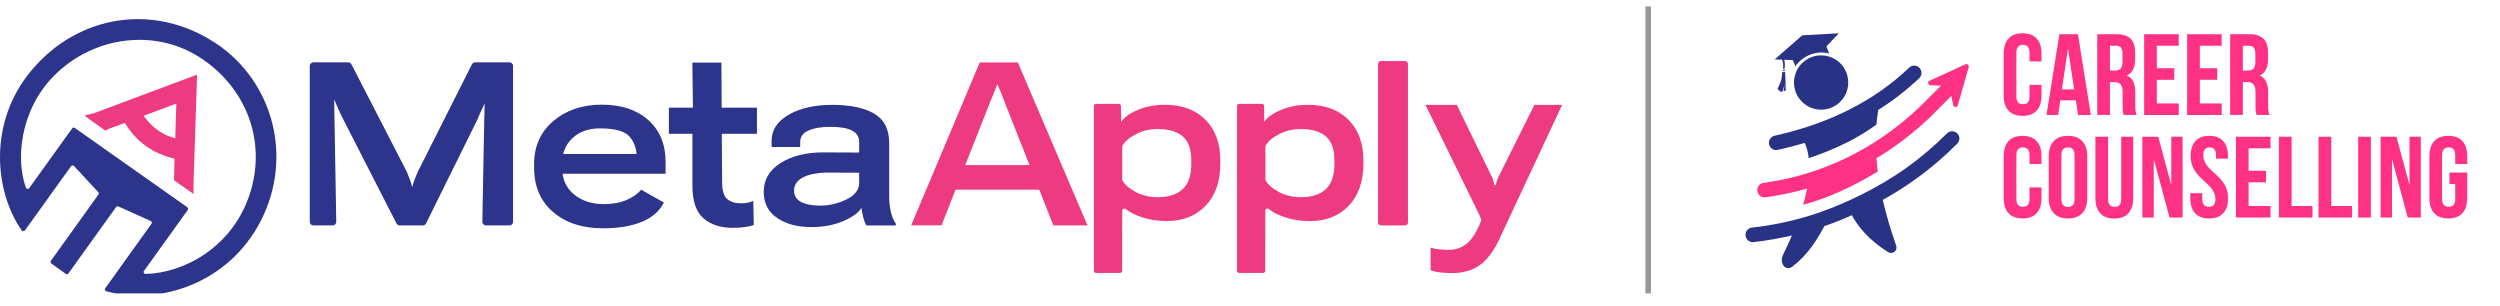 <svg width="449" height="55" viewBox="0 0 449 55" fill="none" xmlns="http://www.w3.org/2000/svg">
<g clip-path="url(#clip0_1463_3819)">
<mask id="mask0_1463_3819" style="mask-type:luminance" maskUnits="userSpaceOnUse" x="299" y="-37" width="163" height="131">
<path d="M461.431 -36.014H299.719V93.494H461.431V-36.014Z" fill="white"/>
</mask>
<g mask="url(#mask0_1463_3819)">
<mask id="mask1_1463_3819" style="mask-type:luminance" maskUnits="userSpaceOnUse" x="299" y="-37" width="163" height="131">
<path d="M461.431 -36.014H299.719V93.494H461.431V-36.014Z" fill="white"/>
</mask>
<g mask="url(#mask1_1463_3819)">
<path fill-rule="evenodd" clip-rule="evenodd" d="M317.091 35.435C316.384 35.53 315.72 35.028 315.625 34.306C315.529 33.599 316.031 32.934 316.752 32.839C322.029 32.131 327.068 30.573 331.738 28.302C336.533 25.959 340.937 22.871 344.819 19.161C345.373 18.635 346.491 17.521 347.537 16.46C347.904 16.082 348.272 15.709 348.606 15.37L346.706 15.322C346.51 15.312 346.338 15.178 346.3 14.982C346.262 14.777 346.357 14.585 346.543 14.504L352.986 11.55C353.143 11.483 353.315 11.511 353.444 11.617C353.578 11.731 353.631 11.899 353.578 12.061L351.62 18.903C351.563 19.099 351.386 19.223 351.195 19.213C350.99 19.204 350.827 19.07 350.789 18.864L350.459 17.215C350.139 17.545 349.781 17.913 349.414 18.286C348.334 19.386 347.193 20.518 346.639 21.054C343.687 23.86 340.469 26.337 337.011 28.416C337.068 29.215 337.145 30.009 337.254 30.807C334.122 32.7 330.965 34.306 327.712 35.53C326.442 36.008 325.148 36.424 323.849 36.783C323.897 36.596 323.944 36.424 323.992 36.248C324.217 35.411 324.408 34.617 324.546 33.857C322.13 34.555 319.646 35.081 317.101 35.43" fill="#FF3185"/>
<path fill-rule="evenodd" clip-rule="evenodd" d="M314.798 43.5C314.129 43.49 313.575 42.984 313.499 42.324C313.432 41.655 313.867 41.043 314.516 40.894C318.041 40.517 321.503 39.795 324.861 38.776C330.782 36.979 337.497 33.675 342.531 30.042C345.043 28.235 347.431 26.203 349.675 23.961C350.191 23.444 351.013 23.444 351.519 23.951C352.035 24.468 352.035 25.29 351.528 25.797C349.188 28.139 346.695 30.276 344.054 32.16C342.144 33.541 340.172 34.785 338.142 35.898C338.791 38.705 339.627 41.463 340.558 44.126C340.702 44.542 340.568 44.982 340.219 45.245C339.871 45.508 339.422 45.489 339.054 45.255C335.668 43.108 333.724 40.746 332.592 38.657C330.974 39.384 329.331 40.039 327.654 40.608C326.245 43.251 324.627 45.795 321.909 47.884C320.753 48.778 319.454 47.339 320.261 45.709C320.844 44.514 321.369 43.376 321.833 42.29C319.512 42.835 317.167 43.232 314.798 43.495" fill="#293386"/>
<path fill-rule="evenodd" clip-rule="evenodd" d="M324.14 25.653C324.488 26.442 324.722 27.355 324.847 28.402C327.378 27.565 329.747 26.604 331.991 25.448C333.72 24.563 335.377 23.554 337.001 22.388C337.077 21.551 337.187 20.705 337.321 19.883C337.331 19.835 337.331 19.787 337.34 19.739C340 18.066 342.455 16.163 344.695 14.036C345.211 13.538 345.239 12.707 344.733 12.19C344.236 11.664 343.415 11.645 342.89 12.142C339.766 15.126 336.194 17.631 332.177 19.663C328.142 21.714 323.648 23.277 318.719 24.377C318.022 24.534 317.573 25.232 317.731 25.93C317.888 26.638 318.586 27.078 319.283 26.92C320.95 26.552 322.573 26.131 324.145 25.658" fill="#293386"/>
<path fill-rule="evenodd" clip-rule="evenodd" d="M320.035 10.678C320.26 11.242 320.303 11.768 320.25 12.399C320.283 12.385 320.317 12.37 320.36 12.366C320.403 12.361 320.446 12.366 320.484 12.375C320.656 11.797 320.522 11.156 320.451 10.597C320.312 10.625 320.174 10.649 320.035 10.678Z" fill="#293386"/>
<path fill-rule="evenodd" clip-rule="evenodd" d="M320.378 12.494C320.464 12.485 320.54 12.542 320.55 12.618C320.559 12.7 320.497 12.771 320.411 12.781C320.325 12.791 320.249 12.733 320.239 12.657C320.23 12.575 320.292 12.504 320.378 12.494Z" fill="#231F20"/>
<path fill-rule="evenodd" clip-rule="evenodd" d="M320.115 12.824C320.072 13.379 319.967 14.359 319.786 14.78C319.523 15.382 319.246 15.946 319.246 15.946C319.246 15.946 319.69 16.472 319.843 16.472C319.996 16.472 320.158 16.439 320.158 16.439L320.507 15.129L320.34 16.405L320.717 16.257C320.717 16.257 320.679 13.962 320.612 12.872C320.559 12.929 320.493 12.968 320.416 12.977C320.306 12.992 320.196 12.934 320.115 12.834" fill="#293386"/>
<path fill-rule="evenodd" clip-rule="evenodd" d="M328.196 10.076C325.579 9.455 322.953 11.075 322.332 13.695C321.711 16.315 323.33 18.945 325.947 19.566C328.564 20.188 331.191 18.567 331.812 15.947C332.433 13.327 330.814 10.698 328.196 10.076Z" fill="#293386"/>
<path fill-rule="evenodd" clip-rule="evenodd" d="M323.682 6.343L330.254 5.979L328.2 8.145L328.038 8.418L328.515 9.589C326.146 9.03 323.773 10.014 322.45 11.893L322.001 10.794L318.734 10.669L323.682 6.348V6.343Z" fill="#293386"/>
<path d="M366.654 15.24V17.166C366.654 19.485 365.494 20.814 363.259 20.814C361.024 20.814 359.863 19.49 359.863 17.166V9.622C359.863 7.304 361.024 5.975 363.259 5.975C365.494 5.975 366.654 7.299 366.654 9.622V11.033H364.501V9.479C364.501 8.442 364.047 8.049 363.321 8.049C362.595 8.049 362.141 8.442 362.141 9.479V17.31C362.141 18.347 362.595 18.72 363.321 18.72C364.047 18.72 364.501 18.347 364.501 17.31V15.24H366.654Z" fill="#FF3185"/>
<path d="M375.517 20.651H373.22L372.828 18.022H370.034L369.643 20.651H367.551L369.867 6.146H373.201L375.517 20.651ZM370.321 16.052H372.513L371.414 8.719L370.316 16.052H370.321Z" fill="#FF3185"/>
<path d="M381.429 20.652C381.305 20.279 381.224 20.05 381.224 18.869V16.589C381.224 15.241 380.77 14.743 379.734 14.743H378.946V20.648H376.668V6.143H380.102C382.461 6.143 383.473 7.242 383.473 9.48V10.617C383.473 12.109 382.996 13.084 381.983 13.562C383.12 14.04 383.493 15.135 383.493 16.651V18.888C383.493 19.591 383.512 20.112 383.741 20.648H381.425L381.429 20.652ZM378.946 8.217V12.673H379.834C380.684 12.673 381.2 12.3 381.2 11.139V9.709C381.2 8.672 380.847 8.217 380.04 8.217H378.941H378.946Z" fill="#FF3185"/>
<path d="M387.368 12.256H390.496V14.331H387.368V18.577H391.303V20.651H385.09V6.146H391.303V8.217H387.368V12.256Z" fill="#FF3185"/>
<path d="M395.091 12.256H398.214V14.331H395.091V18.577H399.021V20.651H392.812V6.146H399.021V8.217H395.091V12.256Z" fill="#FF3185"/>
<path d="M405.297 20.652C405.172 20.279 405.091 20.05 405.091 18.869V16.589C405.091 15.241 404.638 14.743 403.601 14.743H402.813V20.648H400.535V6.143H403.969C406.328 6.143 407.341 7.242 407.341 9.48V10.617C407.341 12.109 406.863 13.084 405.851 13.562C406.987 14.04 407.36 15.135 407.36 16.651V18.888C407.36 19.591 407.379 20.112 407.608 20.648H405.292L405.297 20.652ZM402.813 8.217V12.673H403.701C404.552 12.673 405.067 12.3 405.067 11.139V9.709C405.067 8.672 404.714 8.217 403.907 8.217H402.808H402.813Z" fill="#FF3185"/>
<path d="M366.654 33.661V35.587C366.654 37.906 365.494 39.235 363.259 39.235C361.024 39.235 359.863 37.911 359.863 35.587V28.043C359.863 25.725 361.024 24.395 363.259 24.395C365.494 24.395 366.654 25.72 366.654 28.043V29.454H364.501V27.9C364.501 26.862 364.047 26.47 363.321 26.47C362.595 26.47 362.141 26.862 362.141 27.9V35.731C362.141 36.768 362.595 37.141 363.321 37.141C364.047 37.141 364.501 36.768 364.501 35.731V33.661H366.654Z" fill="#FF3185"/>
<path d="M367.953 28.047C367.953 25.729 369.176 24.399 371.411 24.399C373.646 24.399 374.868 25.724 374.868 28.047V35.591C374.868 37.91 373.646 39.239 371.411 39.239C369.176 39.239 367.953 37.915 367.953 35.591V28.047ZM370.231 35.735C370.231 36.772 370.685 37.164 371.411 37.164C372.137 37.164 372.59 36.772 372.59 35.735V27.904C372.59 26.866 372.137 26.474 371.411 26.474C370.685 26.474 370.231 26.866 370.231 27.904V35.735Z" fill="#FF3185"/>
<path d="M378.614 24.562V35.75C378.614 36.787 379.068 37.16 379.794 37.16C380.52 37.16 380.973 36.787 380.973 35.75V24.562H383.127V35.606C383.127 37.925 381.967 39.254 379.732 39.254C377.496 39.254 376.336 37.93 376.336 35.606V24.562H378.614Z" fill="#FF3185"/>
<path d="M386.814 28.564V39.068H384.766V24.562H387.622L389.962 33.245V24.562H391.991V39.068H389.651L386.814 28.564Z" fill="#FF3185"/>
<path d="M396.79 24.399C399.006 24.399 400.142 25.724 400.142 28.047V28.501H397.988V27.899C397.988 26.861 397.573 26.47 396.852 26.47C396.131 26.47 395.715 26.861 395.715 27.899C395.715 30.882 400.166 31.442 400.166 35.587C400.166 37.905 399.006 39.234 396.771 39.234C394.536 39.234 393.375 37.91 393.375 35.587V34.697H395.529V35.735C395.529 36.772 395.983 37.145 396.708 37.145C397.434 37.145 397.888 36.772 397.888 35.735C397.888 32.752 393.437 32.192 393.437 28.047C393.437 25.729 394.574 24.399 396.79 24.399Z" fill="#FF3185"/>
<path d="M403.847 30.677H406.976V32.747H403.847V36.998H407.783V39.068H401.574V24.562H407.783V26.637H403.847V30.677Z" fill="#FF3185"/>
<path d="M409.293 24.562H411.571V36.998H415.32V39.068H409.293V24.562Z" fill="#FF3185"/>
<path d="M416.41 24.562H418.688V36.998H422.437V39.068H416.41V24.562Z" fill="#FF3185"/>
<path d="M425.809 24.562H423.531V39.068H425.809V24.562Z" fill="#FF3185"/>
<path d="M429.6 28.564V39.068H427.551V24.562H430.407L432.747 33.245V24.562H434.777V39.068H432.436L429.6 28.564Z" fill="#FF3185"/>
<path d="M439.926 30.988H443.111V35.587C443.111 37.906 441.951 39.235 439.716 39.235C437.481 39.235 436.32 37.911 436.32 35.587V28.043C436.32 25.725 437.481 24.395 439.716 24.395C441.951 24.395 443.111 25.72 443.111 28.043V29.454H440.958V27.9C440.958 26.862 440.504 26.47 439.778 26.47C439.052 26.47 438.598 26.862 438.598 27.9V35.731C438.598 36.768 439.052 37.141 439.778 37.141C440.504 37.141 440.958 36.768 440.958 35.731V33.058H439.921V30.988H439.926Z" fill="#FF3185"/>
</g>
</g>
</g>
<g clip-path="url(#clip1_1463_3819)">
<path d="M38.717 7.749C27.838 0.532 14.117 2.492 5.59 12.712C-2.224 22.085 -0.941 34.55 3.915 41.384C4.048 41.571 4.334 41.571 4.476 41.384L12.762 29.846C12.887 29.667 13.146 29.658 13.288 29.81L17.654 34.514C17.761 34.63 17.779 34.817 17.681 34.942L9.136 46.846C9.029 46.997 9.065 47.211 9.216 47.318L11.818 49.189C11.97 49.296 12.183 49.26 12.29 49.109L20.844 37.196C20.942 37.062 21.111 37.018 21.263 37.08L27.072 39.691C27.268 39.78 27.33 40.03 27.206 40.199L23.098 45.919L18.901 51.773C18.759 51.969 18.857 52.245 19.088 52.307C28.515 54.874 40.989 50.998 46.816 39.709C52.679 28.349 49.151 14.663 38.726 7.74L38.717 7.749ZM44.838 34.906C41.764 44.297 33.139 49.046 26.136 49.198C25.86 49.198 25.7 48.877 25.86 48.654L33.728 37.704C33.834 37.553 33.799 37.339 33.647 37.223L13.431 22.976C13.279 22.869 13.065 22.905 12.959 23.056L5.251 33.784C5.091 34.006 4.752 33.962 4.654 33.712C2.819 28.732 3.532 19.795 9.751 13.558C16.736 6.555 27.562 5.147 35.536 10.092C44.215 15.474 47.975 25.355 44.847 34.897L44.838 34.906Z" fill="#2D348B"/>
<path d="M15.16 20.767L18.929 23.476L19.464 23.164C19.464 23.164 21.442 22.433 22.431 22.068C24.524 25.543 27.518 27.601 31.341 28.483C31.314 29.811 31.287 31.058 31.261 32.377L34.753 34.827V32.982C34.976 26.434 35.181 20.018 35.395 13.407C29.131 15.751 23.054 18.023 16.871 20.33L15.16 20.758V20.767ZM32.57 32.617C32.846 32.662 33.123 32.715 33.399 32.76L32.57 32.617ZM31.67 18.602C31.608 20.731 31.546 22.7 31.474 24.848C29.069 24.197 27.296 22.878 25.79 20.794C27.821 20.036 29.666 19.35 31.661 18.602H31.67Z" fill="#EE3A80"/>
<path d="M56.31 11.197H62.538C62.779 11.197 63.001 11.331 63.117 11.545L73.043 30.817C73.043 30.817 73.061 30.853 73.07 30.879C73.257 31.36 73.426 31.779 73.578 32.154C73.729 32.528 73.871 32.982 73.987 33.499H74.059C74.21 32.982 74.353 32.528 74.504 32.136C74.647 31.753 74.825 31.325 75.03 30.862C75.03 30.853 75.039 30.835 75.048 30.826L84.76 11.554C84.866 11.34 85.089 11.197 85.339 11.197H91.495C91.852 11.197 92.146 11.482 92.146 11.848V39.834C92.146 40.19 91.861 40.484 91.495 40.484H87.281C86.925 40.484 86.631 40.19 86.631 39.834C86.631 39.834 86.996 19.029 87.049 18.584C87.049 18.584 85.909 20.963 85.749 21.444C85.74 21.471 85.731 21.497 85.713 21.524L76.518 40.128C76.411 40.351 76.188 40.484 75.939 40.484H71.787C71.546 40.484 71.323 40.351 71.207 40.128L61.309 20.767C61.086 20.321 60.017 17.871 60.017 17.871C60.017 18.12 60.391 39.834 60.391 39.834C60.391 40.19 60.106 40.484 59.74 40.484H56.283C55.927 40.484 55.633 40.199 55.633 39.834V11.848C55.633 11.491 55.918 11.197 56.283 11.197H56.31Z" fill="#2D348B"/>
<path d="M95.918 29.524C95.918 26.299 97.067 23.706 99.375 21.737C101.683 19.777 104.587 18.797 108.098 18.797C111.608 18.797 114.362 19.724 116.447 21.577C118.531 23.43 119.565 25.978 119.538 29.239V31.2H98.867V27.653H114.344L114.371 28.277C114.344 26.727 113.898 25.47 113.043 24.508C112.188 23.546 110.423 23.056 107.75 23.056C105.728 23.056 104.097 23.635 102.841 24.784C101.594 25.934 100.97 27.431 100.97 29.257V30.193C100.97 32.189 101.683 33.757 103.108 34.924C104.534 36.082 106.307 36.661 108.419 36.661C110.014 36.661 111.377 36.412 112.508 35.922C113.64 35.432 114.531 34.817 115.155 34.069L119.235 36.367C118.478 37.9 117.159 39.058 115.288 39.833C113.417 40.608 111.083 41.001 108.285 41.001C104.587 41.001 101.603 40.029 99.331 38.078C97.067 36.127 95.927 33.48 95.927 30.139V29.516L95.918 29.524Z" fill="#2D348B"/>
<path d="M120.133 19.341H135.948V24.028H120.133V19.341ZM124.347 21.008L124.463 20.74L124.347 11.242H129.568L129.684 32.555C129.684 34.176 129.996 35.246 130.611 35.754C131.226 36.27 132.045 36.52 133.052 36.52C133.542 36.52 133.97 36.475 134.326 36.395C134.683 36.315 135.004 36.208 135.289 36.074L135.378 40.422C135.048 40.538 134.567 40.654 133.917 40.761C133.266 40.868 132.491 40.921 131.582 40.921C129.426 40.921 127.68 40.351 126.352 39.219C125.024 38.079 124.356 36.128 124.356 33.339V21.008H124.347Z" fill="#2D348B"/>
<path d="M140.202 29.274C142.216 28 144.773 27.368 147.865 27.368L154.307 27.395V25.479C154.307 24.57 153.879 23.893 153.033 23.447C152.186 23.002 150.868 22.779 149.086 22.779C147.526 22.779 146.234 22.993 145.228 23.43C144.212 23.857 143.713 24.552 143.713 25.506V26.397H138.581V25.256C138.581 23.34 139.605 21.79 141.655 20.605C143.704 19.42 146.324 18.832 149.504 18.832C152.685 18.832 155.198 19.358 156.998 20.4C158.797 21.452 159.697 23.207 159.697 25.675V35.333C159.697 36.269 159.795 37.169 159.991 38.024C160.187 38.88 160.481 39.592 160.882 40.154V40.492H155.617C155.394 40.154 155.207 39.69 155.055 39.111C154.904 38.532 154.797 37.935 154.717 37.329C154.209 38.202 153.113 39.004 151.42 39.717C149.727 40.43 147.829 40.786 145.735 40.786C143.25 40.786 141.2 40.243 139.588 39.156C137.975 38.069 137.164 36.509 137.164 34.469C137.164 32.286 138.171 30.558 140.185 29.283L140.202 29.274ZM143.847 36.26C144.675 36.705 145.842 36.928 147.348 36.928C148.952 36.928 150.511 36.554 152.035 35.814C153.549 35.075 154.307 34.086 154.307 32.847V31.021L148.934 30.994C146.929 30.994 145.37 31.27 144.265 31.832C143.16 32.393 142.608 33.195 142.608 34.255C142.608 35.146 143.027 35.814 143.855 36.26H143.847Z" fill="#2D348B"/>
<path d="M175.962 11.224H182.805L195.314 40.484H189.184L180.488 18.477C180.239 17.79 180.007 17.202 179.811 16.712C179.615 16.222 179.401 15.741 179.179 15.26H179.063C178.867 15.75 178.68 16.24 178.484 16.721C178.288 17.202 178.056 17.79 177.771 18.468L169.092 40.475H163.648L175.962 11.215V11.224ZM170.946 29.641H187.741L189.238 34.06H169.476L170.946 29.641Z" fill="#EE3A80"/>
<path d="M196.866 18.655H200.929C201.143 18.655 201.321 18.825 201.321 19.038L201.356 21.916H201.339C201.918 21.061 202.933 20.33 204.395 19.724C205.856 19.119 207.478 18.816 209.242 18.816C212.271 18.816 214.686 19.707 216.477 21.489C218.268 23.271 219.167 25.721 219.167 28.848V29.436C219.167 32.608 218.285 35.112 216.53 36.947C214.766 38.783 212.449 39.701 209.554 39.701C207.843 39.701 206.248 39.433 204.778 38.908C203.709 38.525 202.844 38.07 202.194 37.553C201.936 37.348 201.552 37.527 201.552 37.856L201.535 48.628C201.535 48.842 201.356 49.02 201.143 49.02H196.857C196.643 49.02 196.465 48.842 196.465 48.628V19.047C196.465 18.834 196.643 18.655 196.857 18.655H196.866ZM203.931 34.462C205.134 35.103 206.453 35.415 207.896 35.415C209.901 35.415 211.416 34.925 212.432 33.954C213.447 32.983 213.955 31.494 213.955 29.508V28.795C213.955 26.817 213.447 25.391 212.432 24.5C211.416 23.618 209.901 23.173 207.879 23.173C206.506 23.173 205.214 23.476 204.02 24.09C202.827 24.705 202.06 25.364 201.606 26.149C201.57 26.211 201.552 26.282 201.552 26.354V32.207C201.552 32.27 201.57 32.341 201.597 32.394C202.007 33.161 202.782 33.847 203.94 34.462H203.931Z" fill="#EE3A80"/>
<path d="M222.546 18.655H226.671C226.867 18.655 227.028 18.816 227.028 19.012L227.055 21.925H227.037C227.616 21.07 228.632 20.339 230.093 19.733C231.554 19.128 233.176 18.825 234.94 18.825C237.969 18.825 240.384 19.716 242.175 21.498C243.966 23.279 244.866 25.73 244.866 28.857V29.445C244.866 32.617 243.983 35.121 242.228 36.956C240.464 38.792 238.147 39.709 235.252 39.709C233.541 39.709 231.946 39.442 230.476 38.916C229.371 38.525 228.498 38.061 227.839 37.518C227.607 37.322 227.251 37.491 227.251 37.794L227.233 48.664C227.233 48.86 227.072 49.02 226.876 49.02H222.528C222.332 49.02 222.172 48.86 222.172 48.664V19.012C222.172 18.816 222.341 18.655 222.537 18.655H222.546ZM229.638 34.462C230.841 35.103 232.16 35.415 233.603 35.415C235.608 35.415 237.123 34.925 238.139 33.954C239.154 32.983 239.662 31.494 239.662 29.508V28.795C239.662 26.817 239.154 25.391 238.139 24.5C237.123 23.618 235.608 23.173 233.586 23.173C232.213 23.173 230.921 23.476 229.728 24.09C228.534 24.705 227.758 25.373 227.304 26.157C227.268 26.211 227.259 26.273 227.259 26.345V32.207C227.259 32.27 227.268 32.323 227.304 32.377C227.714 33.143 228.489 33.838 229.647 34.453L229.638 34.462Z" fill="#EE3A80"/>
<path d="M248.013 10.964H252.352C252.637 10.964 252.869 11.196 252.869 11.481V39.966C252.869 40.251 252.637 40.483 252.352 40.483H248.013C247.728 40.483 247.496 40.251 247.496 39.966V11.472C247.496 11.187 247.728 10.955 248.013 10.955V10.964Z" fill="#EE3A80"/>
<path d="M256.933 44.475C257.406 44.617 257.896 44.715 258.421 44.778C258.938 44.831 259.517 44.867 260.141 44.867C261.362 44.894 262.449 44.537 263.402 43.789C264.346 43.04 265.237 41.624 266.057 39.548L265.781 38.781L256.016 18.832H261.638L267.964 31.796C268.204 32.242 268.409 33.257 268.409 33.257H268.632C268.632 33.257 268.873 32.25 269.113 31.796L275.582 18.832H280.563L269.755 41.927C268.632 44.546 267.376 46.391 265.995 47.451C264.614 48.511 262.867 49.046 260.765 49.046C259.883 49.046 259.152 49.001 258.564 48.921C257.976 48.832 257.441 48.716 256.942 48.556V44.502L256.933 44.475Z" fill="#EE3A80"/>
</g>
<line x1="296.016" y1="1.146" x2="296.016" y2="52.689" stroke="#989898"/>
<defs>
<clipPath id="clip0_1463_3819">
<rect width="140.885" height="54.98" fill="white" transform="translate(308.113)"/>
</clipPath>
<clipPath id="clip1_1463_3819">
<rect width="280.625" height="49.253" fill="white" transform="translate(0 3.437)"/>
</clipPath>
</defs>
</svg>
